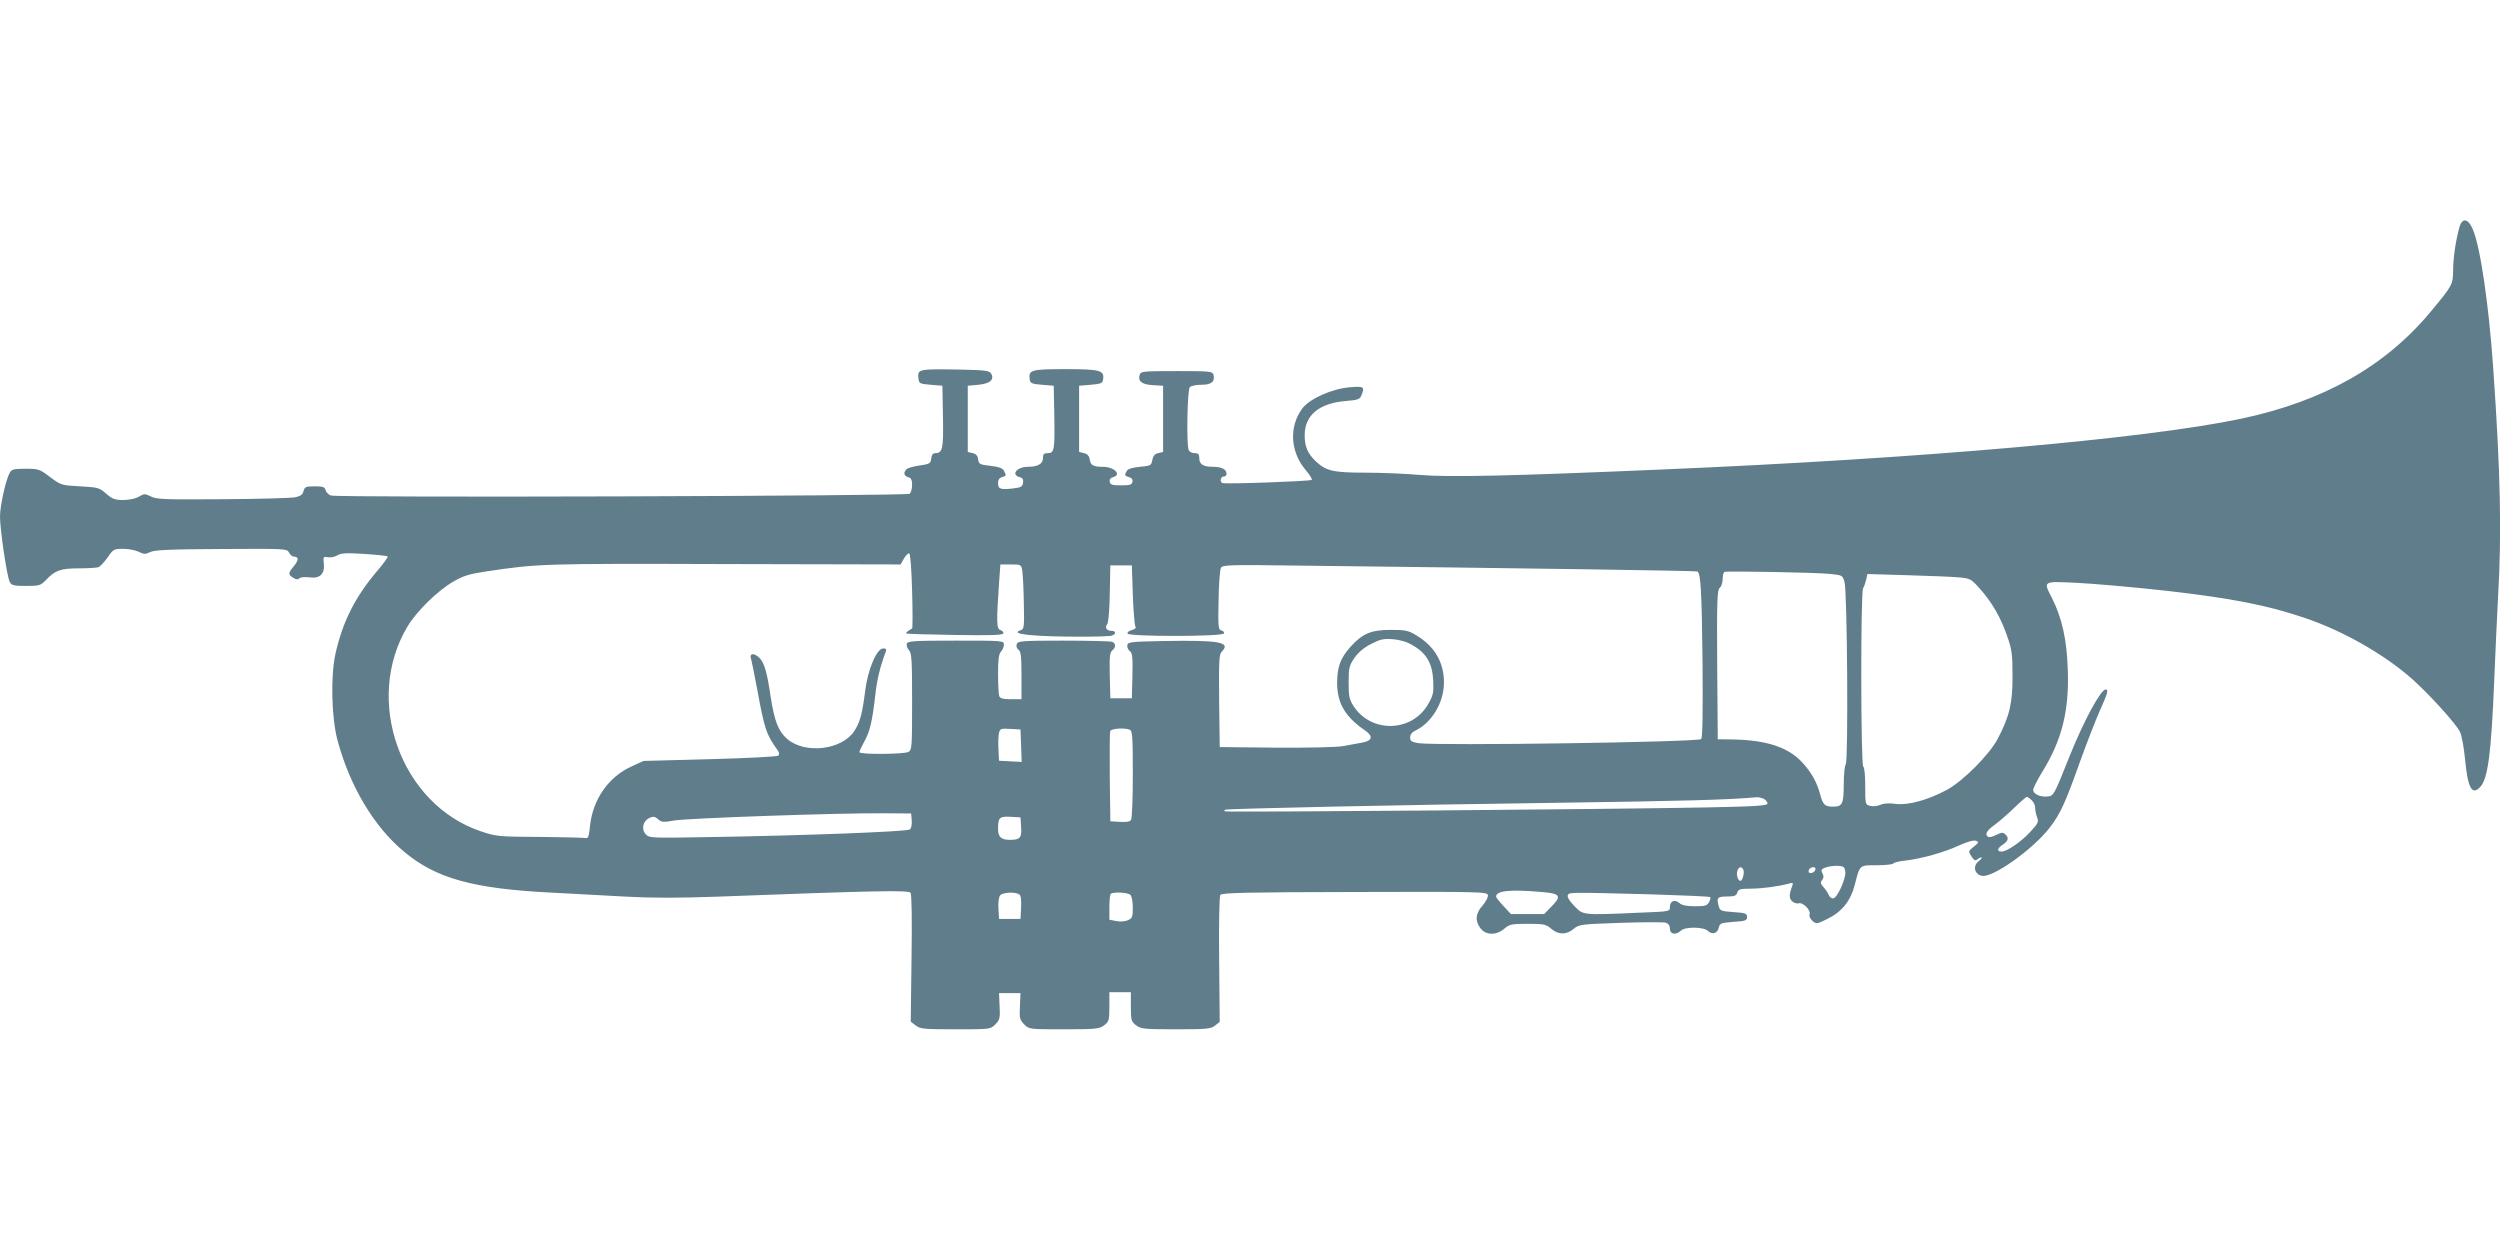 <?xml version="1.0" standalone="no"?>
<!DOCTYPE svg PUBLIC "-//W3C//DTD SVG 20010904//EN"
 "http://www.w3.org/TR/2001/REC-SVG-20010904/DTD/svg10.dtd">
<svg version="1.0" xmlns="http://www.w3.org/2000/svg"
 width="1280pt" height="640pt" viewBox="0 0 1280 640"
 preserveAspectRatio="xMidYMid meet">
<g transform="translate(0,640) scale(0.1,-0.1)"
fill="#607d8b" stroke="none">
<path d="M12591 5233 c-19 -73 -31 -157 -31 -217 -1 -73 -3 -77 -110 -206
-235 -285 -552 -464 -976 -554 -489 -103 -1641 -204 -2969 -260 -767 -33
-1085 -40 -1231 -28 -77 7 -206 12 -287 12 -161 0 -198 9 -250 58 -42 40 -57
75 -57 134 0 102 74 164 212 175 62 5 71 9 79 30 17 44 13 46 -62 40 -91 -8
-204 -59 -241 -108 -70 -94 -62 -224 19 -318 19 -23 33 -45 29 -48 -7 -7 -447
-23 -458 -16 -14 8 -8 33 7 33 8 0 15 6 15 13 0 24 -24 37 -70 37 -51 0 -70
13 -70 47 0 18 -6 23 -24 23 -13 0 -27 7 -30 16 -12 31 -7 309 6 322 7 7 33
12 60 12 50 0 70 16 61 51 -5 18 -18 19 -188 19 -176 0 -184 -1 -190 -20 -10
-32 12 -49 68 -52 l52 -3 0 -170 0 -169 -25 -6 c-18 -4 -26 -14 -30 -35 -5
-28 -8 -30 -63 -35 -36 -3 -62 -11 -67 -20 -14 -22 -12 -27 11 -33 13 -4 20
-12 17 -24 -3 -15 -13 -18 -58 -18 -45 0 -55 3 -58 18 -3 12 4 20 17 24 46 12
6 53 -52 53 -51 0 -64 8 -68 40 -3 16 -12 26 -29 30 l-25 6 0 169 0 170 60 5
c54 5 60 7 63 29 7 45 -17 51 -194 51 -174 0 -189 -4 -182 -52 3 -20 10 -24
63 -28 l60 -5 3 -150 c3 -179 0 -195 -33 -195 -20 0 -25 -5 -25 -25 0 -30 -26
-45 -77 -45 -57 0 -89 -41 -42 -53 15 -4 20 -12 17 -29 -3 -20 -10 -24 -53
-29 -63 -7 -75 -3 -75 28 0 16 7 27 20 30 23 6 23 8 10 33 -7 13 -26 20 -69
25 -55 6 -60 9 -63 33 -2 18 -10 28 -28 32 l-25 6 0 169 0 170 54 5 c61 6 84
27 65 58 -10 15 -32 17 -170 20 -197 3 -206 2 -202 -41 3 -31 4 -32 63 -37
l60 -5 3 -159 c3 -164 -2 -186 -39 -186 -12 0 -19 -9 -21 -27 -3 -25 -8 -29
-57 -36 -30 -4 -60 -12 -68 -18 -19 -17 -16 -36 7 -42 15 -4 20 -14 20 -40 0
-19 -6 -39 -12 -45 -16 -12 -2931 -21 -2964 -9 -12 4 -24 17 -27 27 -4 17 -14
20 -56 20 -45 0 -51 -3 -57 -24 -4 -18 -15 -26 -42 -32 -21 -4 -188 -9 -372
-10 -296 -2 -339 -1 -367 14 -31 15 -35 15 -62 -1 -17 -10 -50 -17 -80 -17
-42 0 -56 5 -87 32 -35 31 -42 33 -134 38 -95 5 -98 6 -153 47 -54 41 -59 43
-126 43 -62 0 -72 -3 -82 -22 -20 -38 -49 -168 -49 -223 0 -67 36 -310 50
-335 9 -17 21 -20 83 -20 69 0 75 2 103 31 46 49 75 59 168 59 46 0 92 3 101
6 8 4 29 26 46 50 29 42 32 44 80 44 27 0 63 -7 79 -15 26 -13 34 -14 58 -2
21 11 100 15 364 16 331 2 337 2 348 -18 6 -12 17 -21 25 -21 25 0 25 -18 0
-48 -30 -36 -31 -43 -4 -60 15 -10 25 -10 32 -3 6 6 28 8 51 5 54 -8 80 18 74
71 -4 34 -3 36 21 32 14 -3 35 2 47 9 18 12 45 14 138 8 64 -4 118 -10 121
-13 2 -4 -21 -36 -51 -71 -116 -136 -179 -262 -216 -425 -26 -117 -21 -329 10
-445 63 -235 186 -442 340 -570 163 -137 353 -190 752 -210 113 -6 288 -15
390 -21 128 -7 269 -7 460 0 818 31 982 34 992 20 6 -9 8 -141 5 -337 l-4
-323 25 -19 c22 -18 41 -20 204 -20 178 0 179 0 204 25 23 24 25 32 22 93 l-3
67 55 0 55 0 -3 -67 c-3 -61 -1 -69 22 -93 25 -25 26 -25 204 -25 166 0 181 2
206 21 24 19 26 26 26 95 l0 74 55 0 55 0 0 -74 c0 -69 2 -76 26 -95 25 -19
40 -21 204 -21 160 0 180 2 201 19 l24 19 -3 319 c-2 179 1 324 6 331 8 11
135 14 688 15 643 2 679 1 682 -16 2 -10 -10 -33 -27 -53 -37 -41 -40 -80 -10
-118 28 -35 80 -36 121 -1 27 23 38 25 120 25 82 0 93 -2 120 -25 37 -32 78
-32 115 -1 27 23 37 24 239 31 115 4 220 4 232 1 15 -5 22 -15 22 -32 0 -28
32 -33 56 -9 21 21 117 20 138 -1 22 -21 49 -14 56 16 5 23 11 25 75 30 62 4
70 7 70 25 0 18 -8 21 -69 25 -67 5 -70 6 -77 34 -11 40 -5 46 46 46 35 0 45
4 50 20 5 17 15 20 68 20 59 0 145 12 196 26 20 6 23 4 18 -10 -17 -45 -18
-64 -2 -80 10 -9 25 -14 34 -11 22 7 64 -36 56 -57 -3 -8 3 -22 14 -32 20 -18
22 -18 75 8 76 37 120 91 142 174 27 106 23 102 114 102 43 0 81 4 84 9 3 5
32 12 63 15 83 10 198 42 275 78 42 19 74 28 85 23 16 -6 15 -9 -11 -30 -29
-23 -29 -24 -12 -50 13 -20 21 -24 29 -16 6 6 16 11 21 11 6 0 0 -9 -13 -19
-31 -24 -23 -66 15 -75 53 -14 263 135 349 247 55 72 79 125 156 341 34 94 79
210 100 257 40 89 46 109 30 109 -25 0 -112 -160 -186 -345 -79 -198 -80 -200
-112 -203 -38 -4 -73 13 -73 34 0 9 20 48 44 88 103 165 141 317 133 530 -5
152 -30 264 -82 366 -44 86 -47 84 127 76 83 -4 291 -22 462 -41 324 -37 513
-73 701 -137 199 -66 414 -189 557 -316 89 -80 224 -229 243 -269 9 -17 20
-80 26 -139 14 -149 35 -189 78 -143 39 42 56 172 71 534 6 149 15 345 20 437
19 327 13 630 -25 1178 -23 325 -66 619 -105 708 -25 56 -55 58 -69 5z m-7921
-1859 c3 -104 3 -190 0 -192 -21 -11 -34 -22 -30 -25 3 -3 115 -6 249 -8 180
-3 245 -1 248 8 2 6 -4 14 -15 17 -20 7 -21 37 -6 254 l6 82 53 0 c53 0 54 -1
59 -32 3 -18 7 -93 8 -166 3 -119 1 -133 -14 -138 -38 -12 -15 -21 65 -27 104
-9 380 -9 401 -1 22 9 20 24 -3 24 -25 0 -36 17 -22 34 6 7 12 74 13 157 l3
144 55 0 55 0 5 -150 c3 -82 9 -155 13 -162 5 -8 -1 -15 -18 -19 -14 -3 -24
-11 -22 -18 5 -16 489 -16 494 1 2 6 -4 13 -13 15 -16 3 -18 17 -15 153 1 82
7 157 12 167 8 16 38 17 407 12 1126 -13 2027 -26 2033 -30 17 -10 22 -106 26
-463 2 -265 0 -388 -7 -395 -16 -16 -1360 -35 -1447 -21 -36 6 -43 11 -43 29
0 14 9 27 24 34 85 39 149 144 149 247 1 103 -49 188 -143 243 -39 24 -56 27
-130 27 -100 0 -144 -19 -204 -85 -53 -59 -69 -103 -70 -185 0 -105 41 -175
142 -244 44 -30 39 -54 -13 -63 -22 -4 -66 -12 -98 -18 -34 -6 -171 -9 -345
-8 l-287 3 -3 237 c-2 200 0 239 13 251 49 49 -9 60 -295 55 -170 -3 -185 -5
-188 -21 -2 -10 4 -24 12 -30 14 -10 16 -30 14 -127 l-3 -115 -55 0 -55 0 -3
116 c-2 94 0 118 13 129 19 16 19 36 -1 44 -9 3 -121 6 -249 6 -211 0 -233 -2
-239 -17 -4 -11 -1 -22 8 -29 13 -9 16 -34 16 -133 l0 -121 -54 0 c-40 0 -55
4 -60 16 -3 9 -6 60 -6 114 0 74 4 102 15 114 8 8 15 24 15 35 0 21 -4 21
-245 21 -212 0 -246 -2 -252 -15 -3 -9 2 -24 11 -34 14 -15 16 -51 16 -264 0
-233 -1 -247 -19 -257 -24 -12 -251 -14 -251 -1 0 5 11 28 24 52 30 53 42 105
57 236 9 84 25 149 54 226 5 13 2 17 -13 17 -33 0 -78 -106 -92 -215 -15 -119
-26 -162 -56 -208 -64 -97 -251 -119 -343 -41 -46 40 -66 91 -86 221 -17 119
-32 170 -56 194 -27 27 -53 26 -44 -3 4 -13 18 -84 32 -158 38 -206 46 -230
105 -312 8 -11 9 -21 3 -27 -6 -5 -163 -13 -350 -18 l-340 -9 -61 -28 c-118
-53 -199 -169 -213 -304 -5 -52 -10 -66 -21 -63 -8 2 -114 5 -235 6 -210 1
-224 2 -301 28 -413 137 -605 674 -376 1052 47 77 152 180 231 226 51 30 81
40 169 53 266 40 291 41 1220 38 l903 -2 17 30 c9 16 22 28 27 27 6 -2 12 -80
15 -193z m4695 88 c69 -7 69 -7 79 -42 14 -49 20 -920 6 -934 -5 -5 -10 -51
-10 -101 0 -101 -7 -115 -54 -115 -43 0 -52 9 -66 60 -17 65 -46 116 -92 166
-72 78 -181 114 -353 118 l-80 1 -3 381 c-2 330 0 383 13 394 8 7 15 27 15 45
0 19 4 35 10 37 17 5 461 -3 535 -10z m662 -18 c60 -5 65 -8 108 -56 62 -69
109 -149 141 -243 25 -70 28 -95 28 -205 1 -139 -15 -208 -77 -325 -43 -80
-174 -212 -257 -258 -96 -52 -198 -81 -264 -73 -33 5 -62 3 -79 -5 -14 -6 -37
-9 -51 -5 -26 6 -26 8 -26 101 0 52 -4 97 -10 100 -13 8 -14 888 -1 913 6 9
12 30 16 45 l6 28 202 -6 c111 -3 230 -8 264 -11z m-2792 -349 c69 -40 99 -93
103 -179 3 -64 0 -76 -27 -123 -83 -142 -288 -147 -379 -11 -24 37 -27 51 -27
124 0 75 3 86 30 126 20 28 49 53 85 71 47 24 63 28 113 24 37 -3 73 -14 102
-32z m-2007 -513 l3 -83 -58 3 -58 3 -3 60 c-2 32 0 70 3 83 5 21 10 23 58 20
l52 -3 3 -83z m556 82 c14 -5 16 -35 16 -228 0 -121 -4 -227 -9 -234 -5 -9
-25 -12 -57 -10 l-49 3 -3 225 c-1 123 0 230 2 237 6 13 72 18 100 7z m3247
-354 c10 -6 19 -17 19 -24 0 -11 -60 -15 -312 -20 -443 -9 -2462 -26 -2467
-20 -2 2 -2 6 0 8 7 6 903 25 1719 36 634 9 860 15 1003 28 10 1 27 -3 38 -8z
m1371 -7 c10 -9 18 -26 18 -39 0 -12 4 -34 10 -49 9 -23 5 -31 -33 -72 -47
-52 -121 -103 -149 -103 -26 0 -22 17 7 36 28 18 32 36 11 53 -11 10 -21 9
-46 -4 -17 -9 -35 -13 -40 -10 -20 12 -9 32 33 62 23 17 68 56 100 87 32 31
61 56 64 56 4 0 15 -7 25 -17z m-5734 -104 c2 -21 -2 -40 -10 -46 -14 -11
-537 -31 -1033 -39 -293 -5 -301 -5 -319 15 -24 26 -14 68 19 83 20 9 28 8 45
-7 17 -15 26 -16 82 -6 68 12 844 39 1073 37 l140 -1 3 -36z m560 -33 c4 -56
-5 -66 -58 -66 -44 0 -60 15 -60 56 0 58 7 65 64 62 l51 -3 3 -49z m4220 -229
c4 -36 -42 -137 -63 -137 -8 0 -18 8 -22 18 -3 9 -15 27 -26 39 -16 18 -18 25
-8 37 9 11 9 20 2 35 -9 16 -7 21 17 30 15 5 43 9 62 8 30 -2 35 -6 38 -30z
m-523 12 c9 -13 -3 -59 -14 -59 -13 0 -22 30 -16 51 7 21 20 25 30 8z m369 -4
c-6 -16 -34 -21 -34 -7 0 13 11 22 26 22 8 0 11 -6 8 -15z m-1400 -112 c95 -8
103 -20 50 -74 l-38 -39 -85 0 -85 0 -38 41 c-21 22 -38 44 -38 48 0 31 71 38
234 24z m-2676 -12 c9 -5 12 -26 10 -67 l-3 -59 -55 0 -55 0 -3 53 c-2 31 2
60 9 68 12 15 76 19 97 5z m570 -3 c7 -7 12 -36 12 -65 0 -47 -3 -55 -24 -64
-14 -7 -40 -9 -60 -5 l-36 7 0 63 c0 34 3 66 7 69 11 12 88 8 101 -5z m2665 3
c164 -5 300 -11 303 -14 3 -3 1 -15 -6 -26 -9 -18 -20 -21 -72 -21 -43 0 -67
5 -79 16 -24 21 -49 11 -49 -19 0 -24 0 -24 -157 -30 -293 -13 -287 -13 -332
34 -23 23 -38 46 -34 55 6 16 3 16 426 5z"/>
</g>
</svg>
